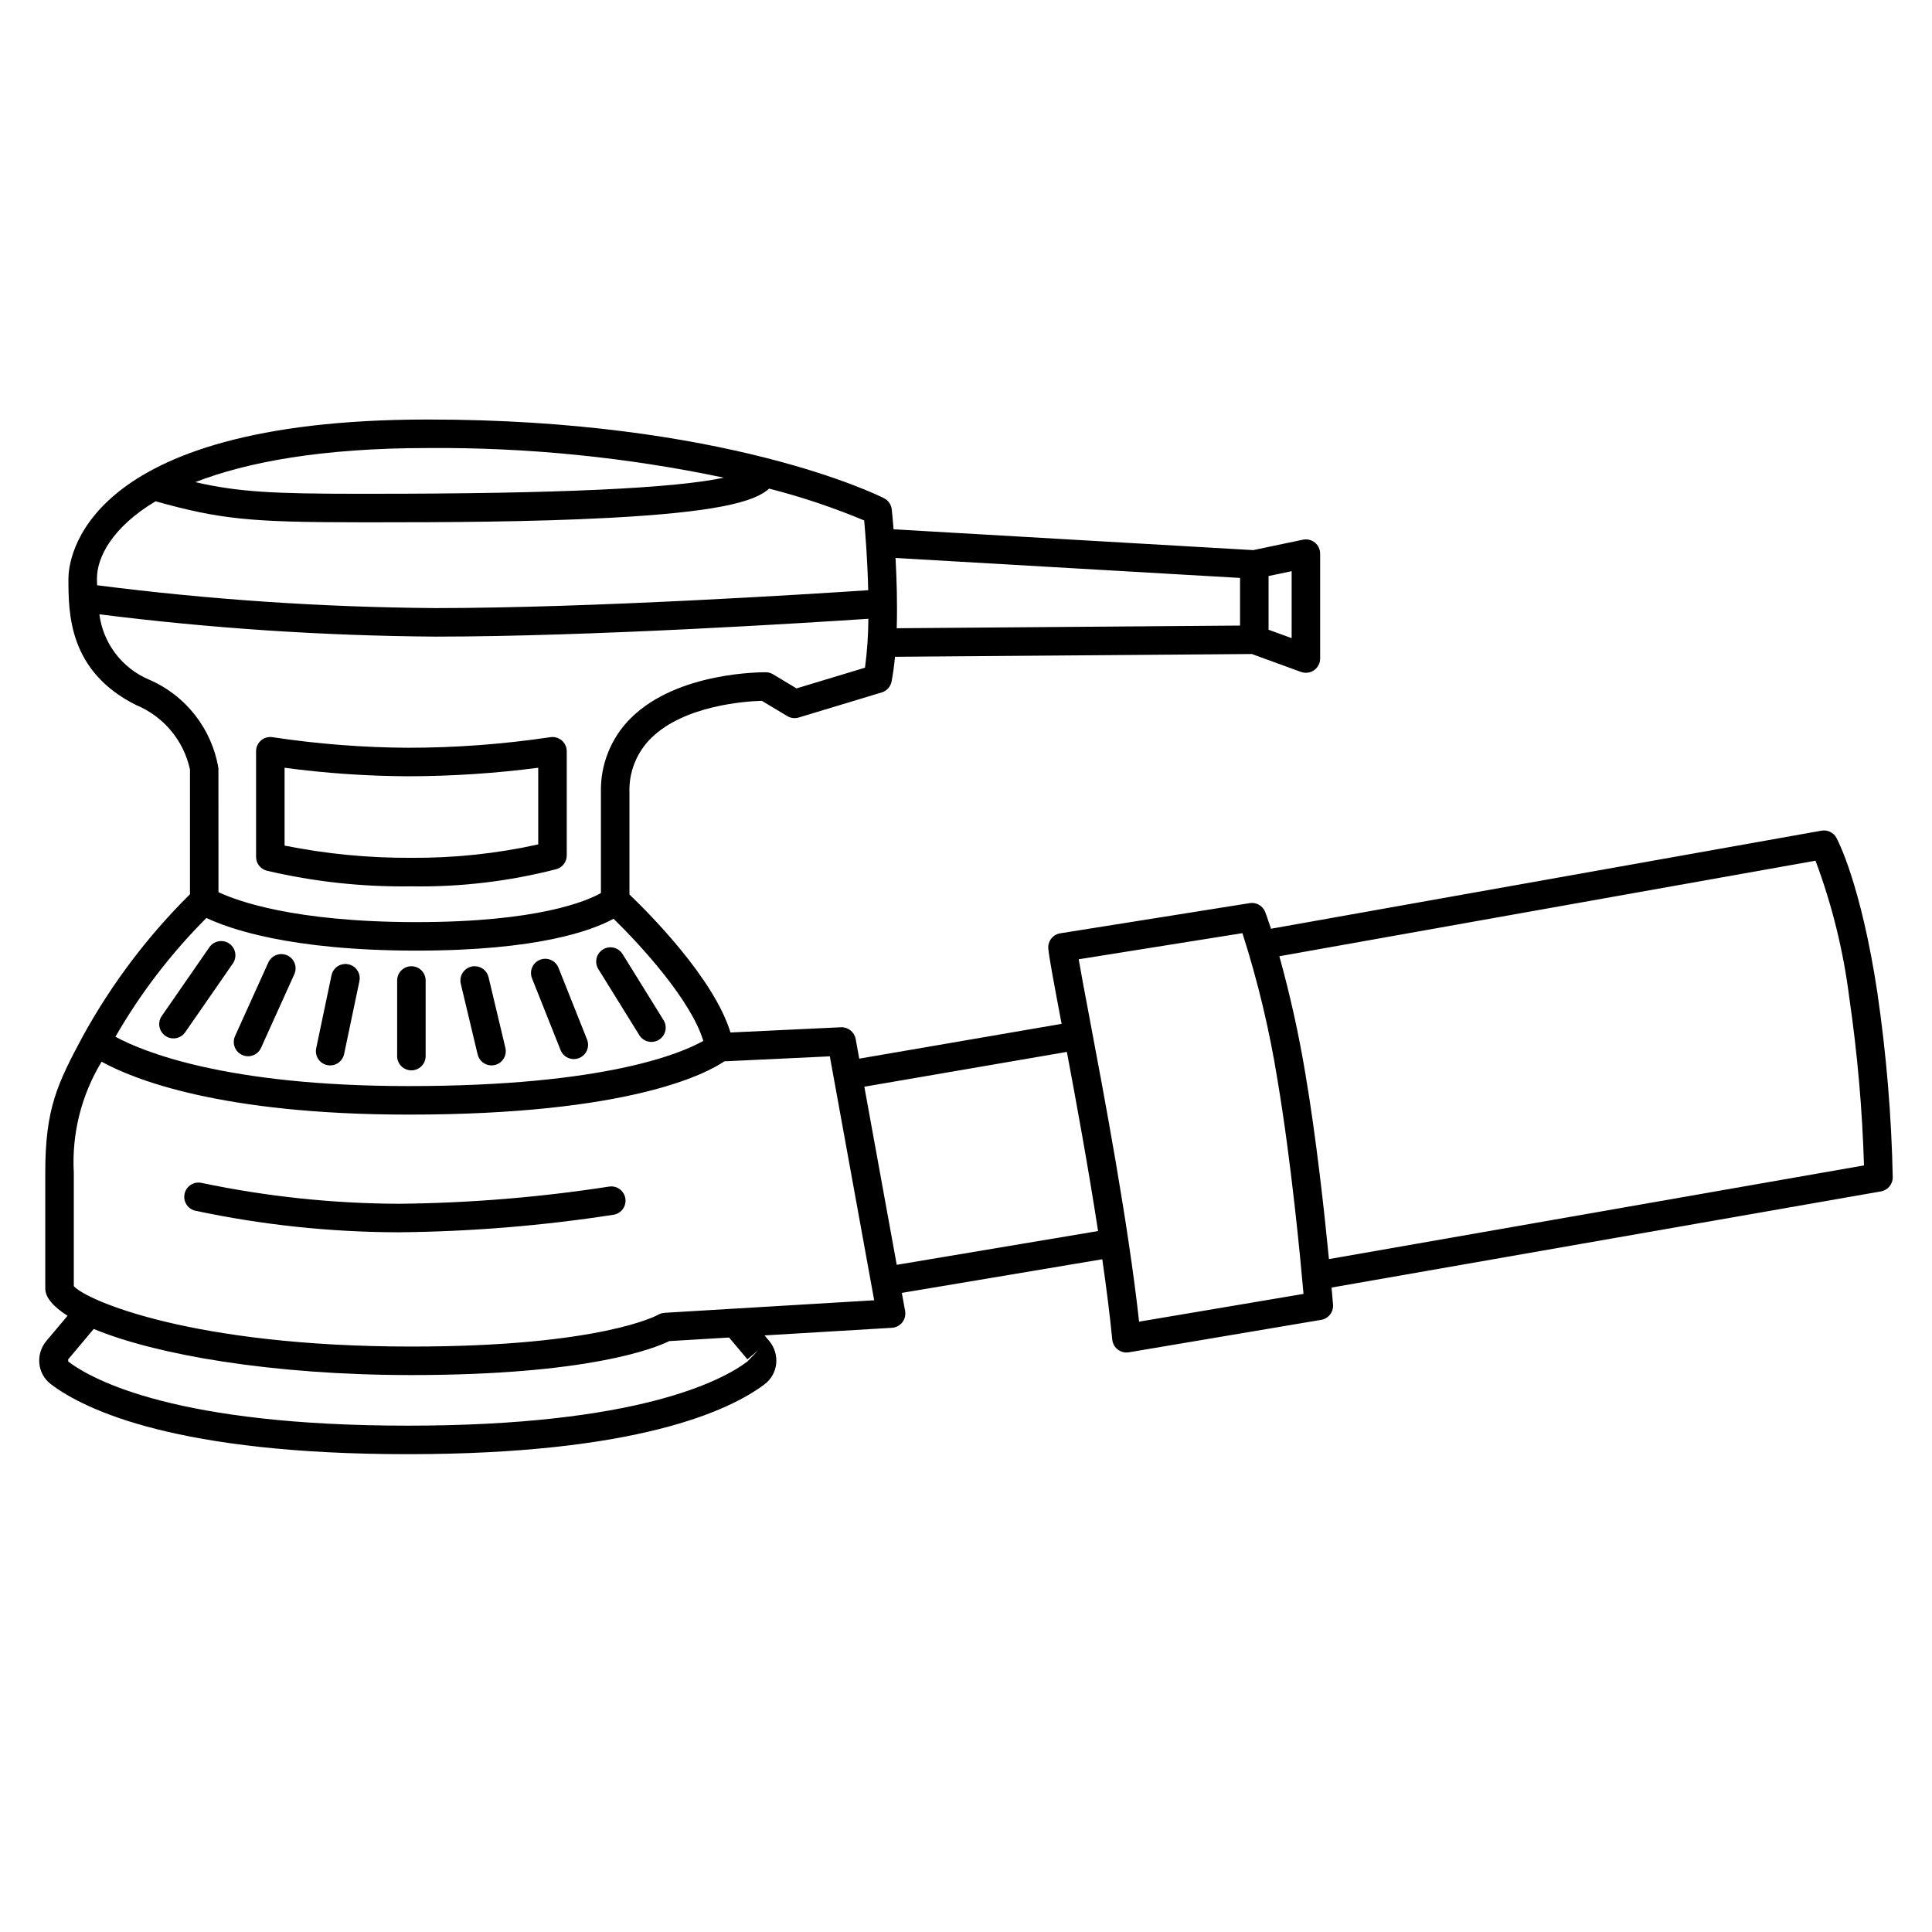 <?xml version="1.0" encoding="UTF-8"?>
<!-- Uploaded to: SVG Repo, www.svgrepo.com, Generator: SVG Repo Mixer Tools -->
<svg fill="#000000" width="800px" height="800px" version="1.1" viewBox="144 144 512 512" xmlns="http://www.w3.org/2000/svg">
 <g>
  <path d="m305.39 458.46c-18.473 2.856-37.125 4.379-55.812 4.551-17.52-0.074-34.984-1.926-52.125-5.523-2.031-0.465-4.055 0.797-4.527 2.824-0.473 2.027 0.781 4.055 2.809 4.535 17.699 3.766 35.746 5.68 53.844 5.723 19.105-0.176 38.172-1.734 57.055-4.656 2.051-0.352 3.43-2.293 3.086-4.344s-2.277-3.441-4.328-3.109z"/>
  <path d="m641.58 407.43c-4.394-29.211-10.633-40.902-10.898-41.383-0.777-1.426-2.379-2.195-3.981-1.91l-145.87 25.992c-0.887-2.719-1.465-4.234-1.539-4.426-0.633-1.664-2.356-2.656-4.117-2.363l-50.195 7.996c-1.961 0.312-3.344 2.09-3.168 4.066 0.215 2.41 1.52 9.305 3.488 19.742l0.035 0.188-53.629 9.219-0.949-5.223v0.004c-0.355-1.855-2.008-3.172-3.894-3.098l-29.277 1.387c-4.445-14.531-21.969-31.984-26.773-36.57v-27c-0.195-5.402 1.883-10.641 5.734-14.434 8.832-8.738 25.195-9.777 29.344-9.898l6.746 4.047 0.004 0.004c0.914 0.551 2.019 0.688 3.039 0.375l21.984-6.648v0.004c1.34-0.406 2.348-1.523 2.613-2.898 0.391-2.023 0.688-4.231 0.906-6.551l94.562-0.734 13.031 4.75 0.004-0.004c1.16 0.422 2.453 0.254 3.461-0.453 1.012-0.707 1.613-1.863 1.613-3.094v-27.797c0-1.137-0.516-2.215-1.398-2.934-0.883-0.715-2.043-0.996-3.156-0.766l-13.18 2.766-95.312-5.519c-0.242-3.019-0.449-4.977-0.48-5.273l-0.004 0.004c-0.133-1.273-0.906-2.387-2.047-2.965-1.684-0.855-42.102-20.859-120.84-20.859-92.625 0-95.301 37.816-95.301 42.129 0 9.191 0 24.574 17.938 33.543v-0.004c7.266 3.012 12.598 9.387 14.273 17.074v33.062c-11.109 11-20.594 23.527-28.164 37.207l-0.008 0.02-0.012 0.012c-7.047 13.09-10.164 19.594-10.164 36.562v30.676c0 2.398 2.137 4.856 5.906 7.234l-5.625 6.684c-1.418 1.691-2.082 3.887-1.84 6.078 0.238 2.152 1.355 4.109 3.09 5.406 9.184 6.918 33.68 18.512 94.539 18.512 60.855 0 85.352-11.598 94.535-18.512 1.734-1.293 2.852-3.254 3.09-5.406 0.242-2.191-0.422-4.391-1.84-6.078l-1.242-1.477 33.766-2.019-0.004-0.004c1.078-0.062 2.078-0.586 2.746-1.438 0.668-0.852 0.938-1.945 0.746-3.012l-0.871-4.797 53.125-8.91c1.078 7.469 1.996 14.699 2.644 21.301h0.004c0.191 1.938 1.816 3.41 3.762 3.41 0.211 0 0.418-0.016 0.629-0.051l50.98-8.605h-0.004c1.934-0.328 3.293-2.074 3.137-4.027-0.004-0.07-0.145-1.762-0.391-4.527l145.59-25.488 0.004 0.004c1.816-0.32 3.141-1.906 3.125-3.754-0.332-16.25-1.68-32.461-4.027-48.547zm-155.28-94.316-6.117-2.227v-14.23l6.117-1.285zm-13.676-15.957v12.625l-90.984 0.707c0.199-6.449-0.012-13.086-0.316-18.621zm-136.8-26.57c-13.133 2.832-44.363 4.266-93.344 4.266l-3.449 0.004c-22.703 0-31.875-0.473-43.266-3.09 13.539-5.269 33.352-9.035 61.672-9.035v-0.004c26.332-0.188 52.613 2.445 78.387 7.859zm-150.6 6.258c17.047 4.766 25.238 5.566 53.809 5.566h5.863c15.781 0 39.91-0.066 60.746-1.188 27.172-1.465 38.215-4.019 42.164-7.742 8.602 2.195 17.027 5.016 25.211 8.445 0.312 3.426 0.883 10.594 1.07 18.484-14.922 0.996-73.578 4.738-114.73 4.738-29.973-0.223-59.902-2.242-89.633-6.051-0.008-0.602-0.031-1.191-0.031-1.801 0-5.617 4.051-13.582 15.531-20.453zm-1.77 47.238c-7.129-3.027-12.125-9.605-13.121-17.285 29.531 3.715 59.258 5.688 89.023 5.91 40.98 0 99.098-3.68 114.77-4.727-0.023 4.336-0.32 8.664-0.895 12.961l-18.141 5.488-6.234-3.738-0.004-0.004c-0.57-0.344-1.223-0.527-1.891-0.535-0.98 0.008-23.316-0.16-35.711 12.078v-0.004c-5.297 5.215-8.195 12.391-8 19.824v26.617c-3.785 2.137-16.734 7.699-48.887 7.699-32.531 0-47.75-5.703-52.465-7.938l-0.012-32.816c-1.727-10.477-8.68-19.348-18.438-23.531zm15.25 63.184c5.898 2.809 22.172 8.656 55.668 8.656 32.254 0 46.621-5.359 52.227-8.445 7.199 7.004 20.57 21.633 23.781 32.367-5.633 3.199-25.844 11.977-78.051 11.977-48.633 0-70.66-9.227-77.734-13.074h-0.004c6.621-11.504 14.73-22.09 24.113-31.48zm143.37 116.97 2.891-2.434-2.906 3.019c-6.789 5.109-29.145 16.992-89.992 16.992-60.844 0-83.203-11.883-89.988-16.992l-0.012-0.586 6.773-8.051c16.395 6.812 47.125 12.219 84.191 12.219 46.66 0 64.285-7.019 68.332-9l15.848-0.949zm-21.973-12.328c-0.605 0.043-1.191 0.227-1.715 0.531-0.145 0.082-15.02 8.41-65.359 8.41-58.027 0-86.133-12.234-89.469-16.016v-30.055c-0.566-10.324 2.004-20.578 7.367-29.418 8.312 4.586 31.449 14.02 81.398 14.02 58.457 0 78.816-10.84 83.637-14.117l27.953-1.324 11.754 64.645zm61.543-12.719-8.586-47.199 53.676-9.227c2.547 13.578 5.695 30.777 8.266 47.477zm64.227 15.066c-2.867-26.074-9.25-59.891-13.141-80.508-1.223-6.473-2.269-12.016-2.867-15.531l43.391-6.918c4.07 12.688 7.172 25.664 9.281 38.816 3.656 21.652 6.102 47.574 6.914 56.781zm50.312-16.582c-1.191-12.266-3.32-31.812-6.191-48.812v-0.004c-1.754-10.598-4.074-21.094-6.953-31.445l142.09-25.32c4.402 11.766 7.414 24.004 8.973 36.465 2.137 14.676 3.43 29.465 3.875 44.289z"/>
  <path d="m220.11 397.18c-1.902-0.855-4.137-0.012-5 1.887l-8.82 19.508c-0.859 1.902-0.016 4.141 1.887 5.004 1.902 0.859 4.141 0.012 5-1.891l8.82-19.508c0.859-1.902 0.016-4.141-1.887-5z"/>
  <path d="m236.33 399.55c-0.98-0.211-2.008-0.02-2.848 0.527-0.84 0.547-1.426 1.41-1.629 2.391l-4.055 19.324c-0.207 0.98-0.016 2.004 0.531 2.844 0.547 0.84 1.406 1.426 2.387 1.633 0.258 0.055 0.52 0.082 0.781 0.078 1.785 0 3.328-1.254 3.695-3l4.055-19.324c0.207-0.98 0.016-2.004-0.531-2.84-0.547-0.84-1.406-1.43-2.387-1.633z"/>
  <path d="m256.8 423.88v-20.039c0-2.086-1.691-3.777-3.777-3.777-2.086 0-3.777 1.691-3.777 3.777v20.039c0 2.086 1.691 3.777 3.777 3.777 2.086 0 3.777-1.691 3.777-3.777z"/>
  <path d="m270.58 423.44c0.406 1.703 1.922 2.902 3.672 2.902 0.297 0.004 0.59-0.031 0.879-0.102 0.973-0.23 1.816-0.844 2.344-1.695 0.523-0.855 0.688-1.883 0.457-2.856l-4.461-18.727h-0.004c-0.484-2.031-2.519-3.281-4.551-2.801-2.031 0.484-3.281 2.523-2.801 4.551z"/>
  <path d="m292.56 422.29c0.773 1.934 2.969 2.875 4.906 2.106 1.934-0.773 2.883-2.965 2.113-4.902l-7.574-19.027v0.004c-0.77-1.941-2.969-2.887-4.906-2.113-1.938 0.77-2.887 2.969-2.113 4.906z"/>
  <path d="m214.64 374.73c12.578 2.953 25.469 4.348 38.387 4.16 12.977 0.215 25.918-1.324 38.48-4.57 1.598-0.484 2.688-1.953 2.688-3.617v-27.609c0-1.113-0.492-2.168-1.34-2.887-0.848-0.719-1.973-1.027-3.066-0.84-12.488 1.863-25.094 2.797-37.719 2.797-11.992-0.07-23.957-1.004-35.812-2.797-1.094-0.188-2.219 0.121-3.062 0.844-0.848 0.719-1.336 1.77-1.336 2.883v27.996-0.004c0 1.703 1.137 3.195 2.781 3.644zm4.777-27.266c10.824 1.449 21.73 2.203 32.652 2.254 11.559-0.012 23.105-0.766 34.566-2.254v20.312c-11.035 2.441-22.309 3.633-33.609 3.555-11.285 0.066-22.547-1.02-33.609-3.242z"/>
  <path d="m313.41 418.3c0.523 0.859 1.367 1.477 2.348 1.711 0.98 0.234 2.016 0.066 2.871-0.465 0.859-0.531 1.469-1.383 1.691-2.367 0.227-0.98 0.047-2.012-0.492-2.863l-10.863-17.512c-1.109-1.75-3.422-2.281-5.184-1.188s-2.312 3.402-1.234 5.172z"/>
  <path d="m204.76 394.06c-1.719-1.184-4.07-0.758-5.262 0.957l-12.637 18.242c-1.184 1.715-0.754 4.066 0.961 5.254 1.711 1.188 4.062 0.762 5.254-0.949l12.637-18.242c1.188-1.719 0.762-4.07-0.953-5.262z"/>
 </g>
</svg>